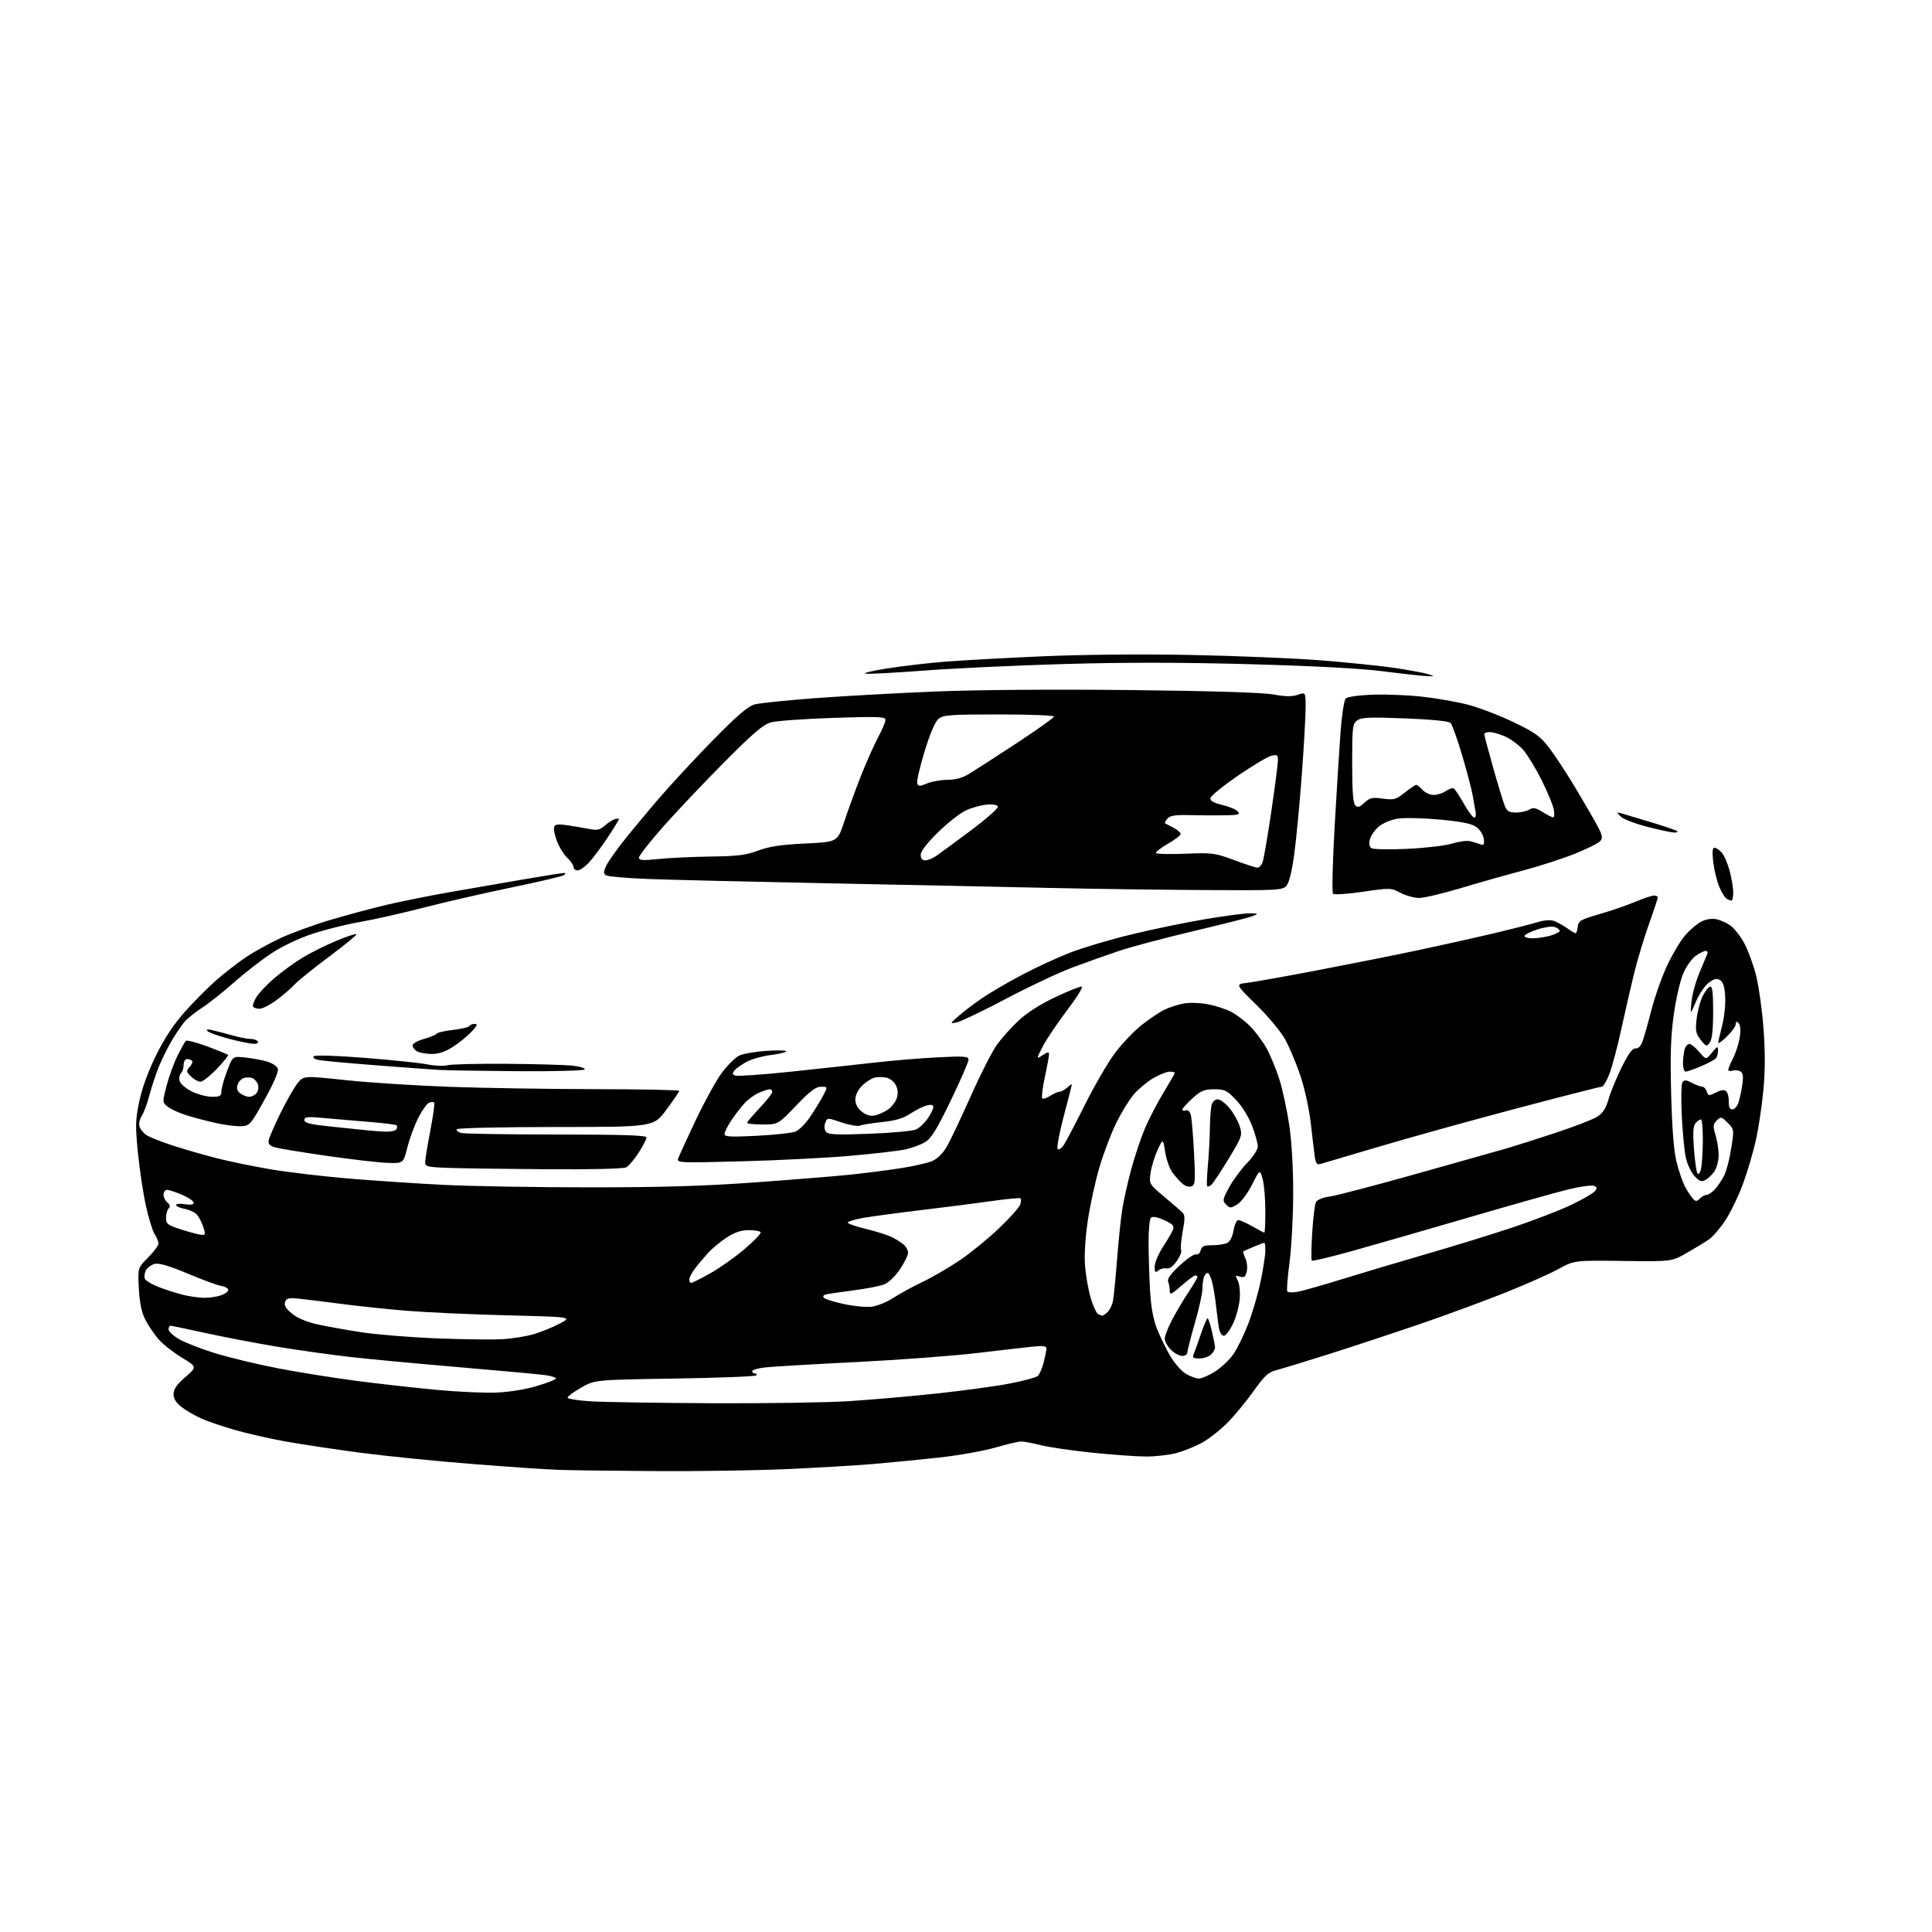 <?xml version="1.0" encoding="UTF-8" standalone="no"?>
<svg 
  version="1.1" 
  xmlns="http://www.w3.org/2000/svg" 
  xmlns:xlink="http://www.w3.org/1999/xlink" 
  xmlns:svg="http://www.w3.org/2000/svg"
  xmlns:rdf="http://www.w3.org/1999/02/22-rdf-syntax-ns#"
  xmlns:cc="http://creativecommons.org/ns#"
  xmlns:dc="http://purl.org/dc/elements/1.1/"
  viewBox="0 0 768 768"
  width="768"
  height="768"
>
<style>svg {background-color: white; }</style>"
<path stroke="none" fill="black" fill-rule="evenodd" d="M260.50,584.78C244.00,584.68 226.68,584.46 222.00,584.29C217.32,584.13 201.80,583.07 187.50,581.94C173.20,580.81 153.18,578.79 143.01,577.45C132.84,576.10 119.40,574.07 113.14,572.94C106.89,571.80 97.88,569.74 93.13,568.37C88.39,566.99 82.50,564.98 80.06,563.90C77.61,562.82 74.12,560.81 72.31,559.42C70.01,557.67 69.00,556.07 68.99,554.20C68.99,552.23 70.24,550.40 73.66,547.43C78.34,543.35 78.34,543.35 72.26,539.66C68.91,537.62 64.79,534.38 63.09,532.45C61.40,530.52 59.03,527.04 57.83,524.72C56.29,521.74 55.52,518.08 55.20,512.26C54.75,504.01 54.75,504.01 58.87,499.89C61.14,497.62 63.00,495.13 63.00,494.35C63.00,493.57 62.32,491.89 61.49,490.63C60.66,489.36 59.10,484.32 58.02,479.41C56.94,474.51 55.51,465.03 54.84,458.34C53.76,447.56 53.82,445.23 55.36,437.84C56.46,432.58 58.93,425.81 62.04,419.50C65.38,412.74 69.09,407.13 73.50,402.18C77.09,398.16 82.61,392.60 85.77,389.82C88.92,387.05 94.15,382.97 97.38,380.76C100.62,378.55 106.92,375.05 111.38,372.97C115.85,370.89 124.90,367.59 131.50,365.63C138.10,363.67 148.22,360.96 154.00,359.61C159.78,358.26 171.03,356.00 179.00,354.61C186.97,353.21 200.17,350.92 208.31,349.53C216.46,348.14 223.66,347.01 224.31,347.03C225.01,347.05 224.88,347.42 224.00,347.94C223.18,348.42 213.72,350.63 203.00,352.85C192.28,355.07 176.53,358.69 168.00,360.90C159.47,363.10 148.22,365.63 143.00,366.52C137.78,367.41 129.35,369.51 124.27,371.19C118.71,373.02 112.16,376.15 107.77,379.05C103.77,381.70 97.12,386.87 93.00,390.54C88.88,394.21 83.25,398.68 80.50,400.47C77.75,402.26 74.56,404.80 73.41,406.11C72.27,407.43 70.00,410.75 68.37,413.50C66.74,416.25 64.41,420.94 63.18,423.93C61.96,426.92 60.27,432.04 59.42,435.31C58.57,438.58 57.19,442.30 56.36,443.58C55.51,444.86 55.11,446.78 55.46,447.86C55.80,448.94 57.07,450.47 58.29,451.26C59.51,452.05 64.10,453.87 68.50,455.31C72.90,456.76 80.78,459.03 86.00,460.37C91.22,461.71 101.12,463.75 108.00,464.89C114.88,466.03 128.60,467.65 138.50,468.48C148.40,469.31 165.28,470.44 176.00,470.99C186.72,471.53 212.88,471.99 234.13,471.99C262.83,472.00 279.80,471.49 300.13,470.02C315.18,468.93 332.23,467.55 338.00,466.95C343.77,466.35 352.69,465.21 357.81,464.42C362.93,463.63 368.62,462.35 370.46,461.58C372.56,460.70 374.76,458.56 376.35,455.84C377.75,453.45 382.06,444.36 385.94,435.63C389.82,426.91 394.55,417.65 396.45,415.07C398.35,412.48 402.20,408.22 405.00,405.60C408.17,402.63 413.69,399.12 419.58,396.34C424.79,393.87 429.51,392.00 430.06,392.19C430.62,392.37 427.90,396.71 424.02,401.83C420.14,406.95 415.83,413.38 414.44,416.12C411.91,421.10 411.91,421.10 414.46,419.44C416.42,418.15 417.00,418.07 417.00,419.11C417.00,419.85 416.25,423.95 415.33,428.22C414.41,432.50 413.95,436.28 414.30,436.63C414.65,436.98 416.06,436.53 417.43,435.64C418.81,434.74 420.47,434.00 421.14,434.00C421.80,434.00 423.24,433.21 424.33,432.25C426.25,430.55 426.29,430.57 425.63,433.00C425.25,434.38 423.77,440.12 422.33,445.77C420.89,451.42 420.04,456.37 420.44,456.77C420.84,457.17 421.83,456.60 422.64,455.50C423.45,454.40 427.26,447.18 431.11,439.47C434.95,431.75 440.40,422.36 443.22,418.60C446.03,414.84 450.85,409.79 453.92,407.38C456.99,404.97 461.07,402.24 463.00,401.32C464.93,400.41 468.30,399.32 470.50,398.91C472.70,398.50 476.96,398.62 479.97,399.18C482.98,399.73 487.16,401.06 489.26,402.13C491.36,403.21 494.78,405.78 496.85,407.85C498.92,409.92 501.86,413.84 503.39,416.56C504.92,419.28 507.24,424.88 508.56,429.00C509.87,433.12 511.65,441.45 512.53,447.50C513.51,454.27 514.10,464.85 514.06,475.00C514.03,484.07 513.36,496.22 512.59,501.99C511.82,507.77 511.42,512.87 511.71,513.33C511.99,513.80 513.87,513.87 515.86,513.50C517.86,513.13 525.80,510.87 533.50,508.49C541.20,506.10 556.27,501.61 567.00,498.50C577.73,495.40 593.19,490.63 601.37,487.90C609.55,485.17 619.93,481.18 624.45,479.02C628.97,476.86 633.25,474.41 633.95,473.56C635.00,472.29 634.94,471.91 633.58,471.39C632.68,471.05 628.24,471.65 623.72,472.74C619.20,473.82 601.55,478.79 584.50,483.77C567.45,488.75 546.41,494.81 537.73,497.23C529.06,499.65 521.74,501.41 521.46,501.13C521.19,500.85 521.26,495.87 521.62,490.06C521.98,484.25 522.64,478.78 523.09,477.89C523.58,476.94 525.81,476.02 528.56,475.65C531.12,475.30 546.77,471.20 563.35,466.54C579.93,461.88 595.98,457.35 599.00,456.48C602.02,455.60 610.58,452.88 618.00,450.44C625.42,447.99 632.94,445.11 634.71,444.03C637.15,442.55 638.30,440.80 639.48,436.79C640.33,433.88 642.71,428.12 644.77,424.00C647.36,418.79 648.99,416.58 650.12,416.76C651.11,416.93 652.17,415.94 652.82,414.26C653.41,412.74 655.05,407.00 656.47,401.50C657.88,396.00 660.77,387.87 662.88,383.44C664.99,379.01 668.20,373.70 670.01,371.64C671.82,369.58 674.64,367.20 676.29,366.35C678.10,365.41 680.44,365.04 682.22,365.39C683.84,365.72 686.39,366.85 687.89,367.92C689.38,368.98 691.83,372.10 693.32,374.85C694.82,377.60 696.93,383.33 698.02,387.58C699.11,391.84 700.46,401.34 701.01,408.70C701.71,417.92 701.70,425.55 700.98,433.26C700.40,439.41 699.08,448.28 698.05,452.97C697.02,457.66 694.74,465.43 693.00,470.23C691.25,475.03 688.12,481.60 686.03,484.83C683.95,488.05 680.95,491.58 679.37,492.67C677.79,493.76 673.80,496.19 670.50,498.07C664.50,501.50 664.50,501.50 645.16,501.25C625.83,501.00 625.83,501.00 619.66,504.39C616.27,506.26 606.75,510.49 598.50,513.79C590.25,517.09 574.95,522.73 564.50,526.31C554.05,529.88 537.62,535.31 528.00,538.36C518.38,541.40 508.93,544.28 507.01,544.76C504.23,545.45 502.49,547.09 498.33,552.96C495.47,557.00 490.79,562.67 487.94,565.56C485.08,568.45 480.51,572.04 477.77,573.53C475.04,575.02 470.48,576.85 467.65,577.61C464.82,578.36 459.45,578.98 455.72,578.99C451.99,578.99 442.32,578.31 434.22,577.47C426.12,576.63 416.88,575.28 413.67,574.47C410.46,573.66 406.98,573.00 405.93,573.00C404.89,573.00 400.26,574.09 395.65,575.43C391.04,576.76 381.02,578.55 373.38,579.39C365.75,580.23 353.88,581.39 347.00,581.97C340.12,582.55 324.60,583.46 312.50,584.00C300.40,584.54 277.00,584.89 260.50,584.78zM283.02,557.81C304.20,557.91 328.73,557.54 337.52,556.98C346.31,556.42 362.05,555.05 372.50,553.93C382.95,552.80 395.94,551.03 401.36,549.98C406.78,548.93 411.79,547.59 412.50,547.00C413.20,546.42 414.28,543.95 414.89,541.53C415.50,539.10 416.00,536.58 416.00,535.93C416.00,535.11 414.42,534.91 410.75,535.28C407.86,535.57 397.85,536.73 388.50,537.84C379.15,538.96 357.55,540.57 340.50,541.43C323.45,542.28 307.14,543.24 304.25,543.56C301.36,543.88 299.00,544.56 299.00,545.07C299.00,545.58 299.52,546.00 300.17,546.00C300.81,546.00 301.00,546.34 300.59,546.75C300.17,547.16 285.59,547.73 268.17,548.00C236.50,548.50 236.50,548.50 231.13,551.54C228.18,553.22 225.71,555.02 225.63,555.54C225.56,556.07 229.78,556.75 235.00,557.06C240.22,557.37 261.83,557.70 283.02,557.81zM197.06,553.58C202.22,553.40 208.69,552.36 213.31,550.99C217.54,549.74 221.00,548.38 221.00,547.97C221.00,547.56 219.09,546.96 216.75,546.63C214.41,546.30 199.00,544.88 182.50,543.48C166.00,542.08 146.48,540.25 139.13,539.41C131.77,538.57 118.95,536.77 110.63,535.41C102.31,534.04 89.43,531.59 82.01,529.96C74.59,528.33 68.18,527.00 67.76,527.00C67.34,527.00 67.00,527.66 67.00,528.46C67.00,529.26 68.91,531.02 71.25,532.38C73.59,533.73 80.06,536.24 85.63,537.96C91.21,539.68 102.46,542.37 110.63,543.95C118.81,545.53 132.93,547.78 142.00,548.95C151.07,550.13 165.25,551.72 173.50,552.49C181.75,553.26 192.35,553.75 197.06,553.58zM476.55,548.00C477.68,548.00 480.61,546.73 483.05,545.18C485.50,543.62 488.75,540.54 490.28,538.33C491.80,536.12 494.44,530.76 496.13,526.41C497.82,522.06 500.05,514.45 501.09,509.50C502.13,504.55 502.98,499.04 502.99,497.25C502.99,495.46 502.83,494.00 502.62,494.00C502.41,494.00 500.50,494.72 498.37,495.61C496.24,496.49 494.37,497.33 494.21,497.48C494.05,497.62 494.45,498.89 495.09,500.30C495.73,501.70 495.96,504.04 495.59,505.48C495.07,507.58 494.52,507.98 492.88,507.46C491.02,506.87 490.94,507.02 492.03,509.05C492.71,510.33 493.04,513.50 492.80,516.45C492.56,519.29 491.34,523.72 490.09,526.30C488.84,528.89 487.22,531.00 486.49,531.00C485.76,531.00 484.92,529.76 484.62,528.25C484.32,526.74 483.80,522.80 483.45,519.50C483.10,516.20 482.39,511.81 481.87,509.75C481.35,507.69 480.54,506.00 480.07,506.00C479.60,506.00 478.94,506.71 478.61,507.58C478.27,508.45 478.00,510.59 477.99,512.33C477.99,514.07 476.64,520.17 474.99,525.88C473.35,531.59 472.00,536.88 472.00,537.63C472.00,538.38 471.08,539.00 469.95,539.00C468.83,539.00 466.80,537.90 465.45,536.55C464.10,535.20 463.00,533.22 463.00,532.15C463.00,531.08 464.33,527.68 465.95,524.60C467.57,521.52 470.49,516.59 472.45,513.65C474.40,510.70 476.00,508.00 476.00,507.65C476.00,507.29 475.61,507.00 475.14,507.00C474.67,507.00 472.19,508.84 469.64,511.08C465.69,514.56 465.00,514.87 465.00,513.17C465.00,512.07 464.72,510.42 464.37,509.51C463.92,508.36 465.30,506.42 468.99,503.01C471.88,500.34 474.80,498.37 475.49,498.63C476.18,498.90 476.98,498.19 477.27,497.06C477.71,495.40 478.62,495.00 481.97,495.00C484.26,495.00 486.94,494.57 487.93,494.04C488.99,493.47 490.00,491.40 490.38,489.04C490.73,486.82 491.58,485.01 492.26,485.01C492.94,485.02 495.46,486.14 497.85,487.51C500.25,488.88 502.38,490.00 502.60,490.00C502.82,490.00 503.00,486.06 502.99,481.25C502.99,476.44 502.50,470.76 501.91,468.63C500.84,464.75 500.84,464.75 497.67,470.98C495.89,474.48 493.30,477.91 491.76,478.82C489.23,480.33 488.90,480.33 487.39,478.82C485.89,477.32 485.99,476.79 488.63,471.94C490.21,469.04 493.41,464.70 495.75,462.30C498.10,459.88 500.00,456.95 500.00,455.75C500.00,454.56 498.99,450.89 497.75,447.60C496.44,444.12 493.79,439.81 491.42,437.31C487.75,433.43 486.88,433.00 482.67,433.00C478.71,433.00 477.40,433.55 474.00,436.62C471.80,438.61 470.00,440.62 470.00,441.08C470.00,441.55 470.62,441.70 471.37,441.41C472.21,441.09 472.98,441.78 473.36,443.19C473.70,444.46 474.28,451.23 474.64,458.22C475.24,469.62 475.13,471.01 473.62,471.59C472.61,471.98 471.09,471.49 469.85,470.37C468.72,469.34 466.94,467.31 465.90,465.86C464.86,464.40 463.63,460.80 463.16,457.86C462.30,452.50 462.30,452.50 460.15,457.16C458.96,459.72 457.71,463.81 457.38,466.24C456.78,470.64 456.80,470.67 462.63,475.58C465.85,478.28 469.12,481.10 469.90,481.84C471.08,482.95 471.12,484.24 470.12,489.63C469.47,493.18 469.20,496.51 469.52,497.02C469.83,497.54 469.06,499.45 467.80,501.27C466.32,503.40 464.86,504.44 463.70,504.21C462.71,504.00 461.25,504.38 460.45,505.04C459.24,506.04 459.00,505.78 459.00,503.48C459.00,501.95 460.50,498.41 462.34,495.60C464.17,492.80 465.97,489.69 466.33,488.70C466.84,487.28 466.07,486.49 462.74,485.00C459.92,483.73 458.17,483.43 457.50,484.10C456.95,484.65 456.53,489.24 456.57,494.30C456.60,499.36 456.87,507.77 457.16,513.00C457.51,519.30 458.41,524.36 459.84,528.00C461.03,531.02 463.37,535.88 465.04,538.79C466.72,541.70 469.53,544.96 471.29,546.04C473.06,547.11 475.42,547.99 476.55,548.00zM476.82,540.00C474.32,540.00 473.91,539.69 474.52,538.25C474.93,537.29 476.22,533.70 477.38,530.27C478.55,526.85 479.74,524.04 480.02,524.02C480.31,524.01 481.10,526.38 481.77,529.28C482.45,532.18 483.00,535.08 483.00,535.71C483.00,536.34 482.29,537.56 481.43,538.43C480.56,539.29 478.49,540.00 476.82,540.00zM199.69,532.35C203.65,532.12 209.27,531.22 212.19,530.35C215.11,529.49 219.75,527.59 222.50,526.14C227.50,523.51 227.50,523.51 201.50,522.86C187.20,522.49 169.20,521.68 161.50,521.04C153.80,520.40 142.55,519.22 136.50,518.42C130.45,517.63 122.92,516.69 119.77,516.35C114.82,515.80 113.95,515.97 113.35,517.53C112.84,518.86 113.56,520.10 115.99,522.13C118.08,523.88 121.78,525.46 125.91,526.39C129.53,527.21 137.45,528.64 143.50,529.57C149.55,530.50 163.05,531.60 173.50,532.02C183.95,532.43 195.74,532.58 199.69,532.35zM438.18,522.98C438.55,522.99 439.53,522.33 440.35,521.51C441.17,520.69 442.09,518.78 442.41,517.26C442.72,515.74 443.45,508.43 444.02,501.00C444.60,493.57 445.52,484.57 446.07,481.00C446.62,477.43 448.22,470.23 449.63,465.00C451.03,459.77 453.50,452.39 455.12,448.58C456.73,444.78 460.07,438.35 462.53,434.30C464.99,430.24 467.00,426.72 467.00,426.46C467.00,426.21 466.07,426.00 464.93,426.00C463.79,426.00 460.86,427.17 458.42,428.60C455.98,430.03 452.52,432.91 450.72,435.01C448.93,437.11 445.81,442.17 443.79,446.25C441.77,450.33 438.75,458.26 437.09,463.86C435.42,469.47 433.32,479.10 432.41,485.28C431.37,492.32 430.98,499.11 431.35,503.50C431.68,507.35 432.68,512.98 433.58,516.00C434.48,519.02 435.73,521.83 436.36,522.23C436.99,522.64 437.81,522.98 438.18,522.98zM346.50,519.43C348.70,519.15 352.52,517.61 355.00,515.99C357.48,514.37 362.71,511.51 366.63,509.63C370.55,507.76 377.25,503.87 381.53,500.98C385.80,498.10 392.81,492.38 397.11,488.27C401.41,484.17 405.21,479.91 405.56,478.83C405.90,477.74 405.96,476.63 405.69,476.36C405.42,476.09 400.32,476.57 394.35,477.42C388.38,478.27 375.78,479.89 366.35,481.01C356.92,482.14 346.46,483.55 343.10,484.14C339.75,484.73 337.00,485.57 337.00,486.00C337.00,486.43 340.26,487.57 344.25,488.53C348.24,489.49 352.85,490.95 354.50,491.76C356.15,492.57 358.29,493.93 359.25,494.78C360.21,495.62 361.00,497.06 361.00,497.98C361.00,498.90 359.57,501.82 357.82,504.45C356.02,507.17 353.32,509.80 351.57,510.52C349.88,511.21 344.23,512.32 339.00,512.98C333.77,513.64 328.86,514.38 328.08,514.62C327.23,514.89 327.03,515.42 327.58,515.96C328.09,516.46 331.65,517.55 335.50,518.39C339.35,519.23 344.30,519.70 346.50,519.43zM81.10,515.90C83.08,515.95 86.14,515.50 87.90,514.89C89.65,514.27 90.92,513.26 90.72,512.64C90.51,512.01 89.25,511.35 87.92,511.17C86.59,510.99 80.65,508.80 74.73,506.32C67.32,503.20 63.19,501.99 61.51,502.41C60.16,502.75 58.60,503.89 58.03,504.94C57.47,505.99 57.26,507.52 57.57,508.33C57.89,509.14 60.70,510.75 63.82,511.90C66.94,513.05 71.30,514.40 73.50,514.89C75.70,515.39 79.12,515.84 81.10,515.90zM274.75,509.99C275.16,509.98 278.52,508.29 282.22,506.24C285.91,504.18 292.08,499.83 295.92,496.57C299.76,493.31 302.67,490.28 302.39,489.82C302.11,489.37 299.97,489.00 297.64,489.00C294.66,489.00 292.06,489.86 288.95,491.87C286.50,493.45 283.11,496.26 281.42,498.12C279.72,499.98 277.36,502.80 276.17,504.38C274.98,505.97 274.00,507.88 274.00,508.63C274.00,509.39 274.34,509.99 274.75,509.99zM80.20,490.89C81.68,490.99 81.75,490.58 80.81,487.75C80.21,485.96 79.08,483.76 78.29,482.85C77.51,481.94 75.32,480.91 73.43,480.55C71.55,480.20 70.00,479.51 70.00,479.02C70.00,478.53 71.58,478.38 73.50,478.69C75.82,479.07 77.00,478.87 77.00,478.10C77.00,477.45 74.94,476.04 72.42,474.96C69.90,473.88 67.20,473.00 66.42,473.00C65.64,473.00 65.00,473.84 65.00,474.88C65.00,475.91 65.69,477.33 66.54,478.04C67.61,478.92 67.77,479.63 67.04,480.36C66.47,480.93 66.00,482.62 66.00,484.11C66.00,486.56 66.61,487.02 72.25,488.81C75.69,489.90 79.26,490.84 80.20,490.89zM675.69,476.46C676.49,475.66 677.71,475.00 678.40,475.00C679.09,475.00 680.58,473.99 681.71,472.75C682.84,471.51 684.50,469.05 685.39,467.28C686.28,465.52 687.55,460.66 688.19,456.49C689.36,448.96 689.36,448.90 686.76,446.31C684.30,443.85 684.06,443.80 682.44,445.42C680.93,446.93 680.88,447.64 681.98,451.31C682.67,453.61 683.21,457.22 683.18,459.33C683.15,461.44 682.42,464.24 681.56,465.55C680.70,466.86 679.10,468.41 677.99,469.01C676.33,469.89 675.56,469.63 673.58,467.49C672.26,466.06 670.71,462.78 670.14,460.20C669.57,457.61 668.85,450.10 668.53,443.50C668.21,436.90 668.33,430.92 668.80,430.22C669.49,429.19 670.23,429.24 672.58,430.46C674.18,431.30 676.03,431.99 676.68,431.99C677.33,432.00 678.14,432.86 678.47,433.90C679.03,435.68 679.28,435.71 682.12,434.29C684.28,433.21 685.48,433.08 686.24,433.84C686.83,434.43 687.27,436.28 687.22,437.95C687.16,440.00 687.61,441.00 688.59,441.00C689.39,441.00 690.45,439.95 690.94,438.66C691.43,437.37 692.15,434.17 692.55,431.55C693.08,427.97 692.92,426.56 691.88,425.91C691.12,425.44 689.71,425.29 688.75,425.59C687.79,425.89 687.00,425.75 687.00,425.28C687.00,424.81 687.88,422.69 688.96,420.58C690.04,418.47 691.22,414.74 691.58,412.30C692.01,409.47 691.84,407.44 691.12,406.72C690.29,405.89 690.00,405.99 690.00,407.10C690.00,407.93 688.42,410.13 686.50,412.00C684.58,413.87 683.00,415.03 683.00,414.59C683.00,414.15 683.70,411.10 684.55,407.82C685.40,404.53 685.96,399.34 685.80,396.28C685.59,392.33 685.00,390.39 683.79,389.63C682.46,388.80 681.44,389.02 679.29,390.62C677.75,391.76 675.46,395.12 674.19,398.09C671.88,403.50 671.88,403.50 672.39,398.28C672.67,395.40 674.07,390.23 675.51,386.78C676.94,383.32 678.36,379.94 678.66,379.25C678.97,378.56 678.67,378.00 678.01,378.00C677.35,378.00 675.56,378.89 674.04,379.97C672.52,381.06 670.30,384.21 669.11,386.98C667.91,389.74 666.23,397.07 665.36,403.25C664.15,411.85 663.90,419.32 664.31,435.00C664.67,448.66 665.38,457.60 666.43,461.80C667.29,465.26 668.73,469.54 669.62,471.30C670.51,473.06 671.91,475.27 672.74,476.21C674.04,477.70 674.41,477.73 675.69,476.46zM481.53,470.97C480.86,471.53 480.12,471.79 479.88,471.54C479.64,471.30 479.76,467.59 480.15,463.30C480.54,459.01 480.90,452.35 480.94,448.50C480.99,444.65 481.30,440.49 481.63,439.25C481.97,437.97 483.01,437.00 484.04,437.00C485.04,437.00 487.17,438.59 488.77,440.54C490.38,442.48 492.20,445.74 492.82,447.76C493.91,451.30 493.73,451.82 488.35,460.71C485.27,465.80 482.20,470.42 481.53,470.97zM676.11,464.99C676.49,463.62 676.85,458.56 676.90,453.75C676.96,448.94 676.61,445.00 676.12,445.00C675.64,445.00 674.67,445.69 673.98,446.53C673.05,447.65 672.89,450.35 673.37,456.65C673.73,461.37 674.34,465.74 674.72,466.36C675.14,467.03 675.69,466.48 676.11,464.99zM217.32,464.79C200.92,464.68 183.34,464.44 178.25,464.25C169.92,463.96 169.00,463.73 169.00,462.01C169.00,460.96 169.93,455.30 171.06,449.44C172.19,443.58 172.88,438.55 172.60,438.27C172.32,437.98 171.41,438.01 170.58,438.33C169.76,438.65 167.85,441.29 166.35,444.20C164.84,447.12 162.87,452.43 161.97,456.00C160.32,462.50 160.32,462.50 153.91,462.25C150.38,462.12 139.62,460.87 130.00,459.49C120.38,458.10 111.15,456.59 109.50,456.14C107.33,455.54 106.58,454.79 106.78,453.41C106.94,452.36 109.06,447.45 111.49,442.50C113.93,437.55 117.00,432.17 118.32,430.55C120.73,427.60 120.73,427.60 137.61,429.39C146.90,430.37 165.53,431.56 179.00,432.04C192.47,432.52 218.46,432.93 236.75,432.96C255.04,432.98 270.00,433.28 270.00,433.63C270.00,433.97 267.71,437.35 264.91,441.13C259.81,448.00 259.81,448.00 220.96,448.00C199.47,448.00 181.87,448.40 181.57,448.89C181.27,449.37 182.03,450.04 183.26,450.37C184.49,450.70 201.59,450.98 221.25,450.99C247.74,451.00 257.00,451.30 257.00,452.16C257.00,452.80 255.59,455.52 253.88,458.19C252.16,460.87 249.94,463.50 248.94,464.03C247.86,464.61 235.07,464.92 217.32,464.79zM524.81,462.72C523.53,463.09 523.01,462.40 522.65,459.85C522.39,458.01 521.68,452.04 521.07,446.60C520.44,440.99 518.65,432.76 516.93,427.62C515.25,422.63 512.49,416.06 510.78,413.02C509.08,409.98 503.94,403.84 499.37,399.37C491.05,391.25 491.05,391.25 495.78,390.69C498.37,390.39 511.07,388.12 524.00,385.65C536.92,383.18 555.15,379.54 564.50,377.55C573.85,375.56 587.12,372.60 594.00,370.97C600.88,369.34 608.52,367.39 611.00,366.63C613.93,365.74 616.32,365.56 617.85,366.14C619.15,366.62 621.47,367.91 623.01,369.01C624.55,370.10 626.05,371.00 626.34,371.00C626.63,371.00 627.01,369.82 627.18,368.38C627.47,366.03 628.33,365.53 635.79,363.38C640.35,362.07 646.75,359.87 650.01,358.50C653.27,357.12 656.63,356.00 657.47,356.00C658.31,356.00 659.00,356.34 659.00,356.75C659.00,357.16 657.44,361.88 655.52,367.22C653.61,372.57 650.96,381.34 649.64,386.72C648.31,392.10 646.01,402.09 644.53,408.93C643.05,415.77 640.94,423.75 639.85,426.68C638.75,429.61 637.33,432.00 636.68,431.99C636.03,431.99 620.88,435.86 603.00,440.59C585.12,445.32 560.60,452.13 548.50,455.72C536.40,459.30 525.74,462.46 524.81,462.72zM294.86,461.64C269.63,462.30 268.96,462.27 269.62,460.41C270.00,459.36 273.17,452.46 276.66,445.08C280.16,437.70 284.83,429.26 287.03,426.34C289.24,423.42 292.27,420.41 293.77,419.65C295.27,418.89 300.21,418.03 304.75,417.73C309.29,417.43 312.79,417.53 312.53,417.95C312.27,418.37 309.54,419.01 306.45,419.38C303.37,419.74 299.17,420.89 297.11,421.94C295.05,422.99 292.78,424.56 292.07,425.42C291.00,426.71 291.04,427.08 292.32,427.57C293.17,427.90 303.01,427.20 314.18,426.03C325.36,424.85 340.35,423.22 347.50,422.41C354.65,421.59 366.01,420.65 372.75,420.31C383.48,419.77 385.00,419.89 385.00,421.27C385.00,422.13 381.83,429.42 377.95,437.46C372.38,449.01 370.23,452.50 367.73,454.02C365.98,455.08 362.29,456.42 359.53,456.98C356.76,457.55 346.91,458.68 337.64,459.48C328.37,460.29 309.12,461.26 294.86,461.64zM300.75,451.50C307.76,451.15 314.70,450.40 316.17,449.84C317.63,449.28 320.38,446.50 322.26,443.66C324.15,440.81 326.45,437.03 327.37,435.24C329.05,432.00 329.05,432.00 326.34,432.00C324.28,432.00 321.94,433.78 316.47,439.50C309.30,447.00 309.30,447.00 303.15,447.00C299.77,447.00 297.00,446.71 297.00,446.35C297.00,445.99 299.25,443.31 302.00,440.41C304.75,437.50 307.00,434.64 307.00,434.06C307.00,433.48 306.54,433.00 305.97,433.00C305.40,433.00 303.49,433.62 301.72,434.38C299.95,435.13 297.33,437.05 295.89,438.63C294.45,440.21 292.09,443.29 290.64,445.48C289.19,447.67 288.00,450.07 288.00,450.81C288.00,451.90 290.42,452.03 300.75,451.50zM345.61,450.69C354.47,450.36 362.81,449.59 364.13,448.99C365.45,448.38 367.54,446.42 368.77,444.63C370.00,442.84 371.00,440.79 371.00,440.08C371.00,439.19 370.20,438.98 368.42,439.43C367.00,439.79 364.07,441.25 361.92,442.67C359.09,444.55 355.99,445.47 350.75,446.02C346.76,446.43 342.77,447.07 341.88,447.44C340.99,447.81 337.69,447.25 334.55,446.18C328.84,444.26 328.84,444.26 328.04,446.38C327.55,447.66 327.68,449.05 328.36,449.90C329.28,451.04 332.47,451.18 345.61,450.69zM153.19,449.85C155.22,449.93 157.18,449.52 157.54,448.93C157.90,448.35 157.96,447.63 157.67,447.34C157.38,447.05 152.50,446.43 146.82,445.97C141.14,445.52 133.01,444.82 128.75,444.43C122.17,443.83 121.00,443.95 121.00,445.24C121.00,446.44 123.36,447.00 132.25,447.90C138.44,448.53 144.85,449.19 146.50,449.37C148.15,449.55 151.16,449.77 153.19,449.85zM95.95,447.69C94.05,447.80 89.58,447.24 86.00,446.46C82.42,445.67 77.09,444.27 74.15,443.35C71.21,442.42 67.84,440.88 66.65,439.92C64.51,438.18 64.51,438.15 66.25,431.48C67.21,427.80 69.16,422.48 70.57,419.65C71.99,416.82 73.46,414.17 73.85,413.77C74.24,413.37 78.08,414.35 82.39,415.96C86.69,417.56 90.41,419.08 90.66,419.32C90.90,419.57 88.90,422.07 86.20,424.89C83.51,427.70 80.56,430.00 79.65,430.00C78.74,430.00 77.06,429.06 75.92,427.92C74.01,426.01 73.97,425.69 75.42,424.09C76.29,423.13 76.70,422.04 76.34,421.67C75.97,421.30 75.07,421.00 74.33,421.00C73.60,421.00 73.00,422.03 73.00,423.30C73.00,424.56 72.51,426.09 71.90,426.70C71.30,427.30 71.09,428.71 71.45,429.83C71.80,430.95 74.01,432.80 76.36,433.93C78.71,435.07 82.29,436.00 84.32,436.00C87.41,436.00 88.00,435.66 88.00,433.86C88.00,432.69 89.01,429.05 90.25,425.78C92.50,419.83 92.50,419.83 97.50,420.37C100.25,420.67 104.16,421.39 106.19,421.99C108.22,422.58 110.14,423.86 110.45,424.84C110.80,425.93 108.78,430.64 105.21,437.06C99.68,447.02 99.25,447.51 95.95,447.69zM347.87,443.39C349.32,443.07 351.62,442.01 353.00,441.05C354.38,440.08 355.92,438.12 356.43,436.69C357.05,434.96 356.97,433.24 356.21,431.57C355.58,430.19 353.93,428.77 352.53,428.42C351.14,428.07 348.95,428.05 347.66,428.37C346.37,428.69 344.12,430.15 342.66,431.62C341.05,433.22 340.00,435.38 340.00,437.06C340.00,438.88 340.91,440.57 342.62,441.92C344.43,443.34 346.06,443.80 347.87,443.39zM99.07,436.00C100.00,436.00 101.30,435.35 101.96,434.55C102.62,433.75 102.89,432.22 102.54,431.14C102.20,430.06 101.20,428.91 100.32,428.57C99.44,428.23 97.90,428.21 96.91,428.53C95.92,428.84 94.80,430.06 94.43,431.22C93.96,432.69 94.32,433.76 95.57,434.67C96.57,435.40 98.14,436.00 99.07,436.00zM206.19,425.82C192.06,425.71 178.03,425.49 175.00,425.33C171.97,425.16 160.50,424.33 149.50,423.47C138.50,422.62 128.22,421.67 126.65,421.36C124.95,421.02 124.17,420.43 124.71,419.89C125.25,419.35 133.44,419.60 145.06,420.52C155.75,421.36 166.90,422.52 169.83,423.11C172.76,423.70 176.36,423.85 177.83,423.45C179.30,423.05 189.95,422.79 201.50,422.88C213.05,422.97 224.86,423.31 227.74,423.63C230.62,423.96 232.73,424.63 232.43,425.11C232.13,425.60 220.32,425.92 206.19,425.82zM670.06,426.00C669.48,426.00 669.01,424.54 669.01,422.75C669.02,420.96 669.30,418.49 669.63,417.25C669.96,416.01 670.82,415.00 671.53,415.00C672.24,415.00 674.02,416.43 675.49,418.17C678.16,421.34 678.16,421.34 680.54,418.42C682.63,415.87 682.93,415.75 682.95,417.50C682.96,418.60 682.64,419.97 682.23,420.55C681.83,421.13 679.17,422.59 676.31,423.80C673.46,425.01 670.65,426.00 670.06,426.00zM171.55,418.97C169.32,418.95 166.71,418.48 165.75,417.92C164.79,417.36 164.00,416.31 164.00,415.58C164.00,414.85 166.04,413.69 168.53,412.99C171.01,412.30 173.28,411.36 173.56,410.91C173.83,410.46 176.76,409.79 180.05,409.41C183.35,409.04 186.29,408.35 186.58,407.87C186.88,407.39 187.85,407.00 188.75,407.00C189.97,407.00 189.65,407.77 187.44,410.13C185.82,411.86 182.50,414.56 180.05,416.13C176.99,418.11 174.35,418.99 171.55,418.97zM679.67,414.43C678.42,416.15 678.21,416.09 676.07,413.38C674.10,410.88 673.88,409.77 674.44,405.00C674.79,401.98 675.85,397.95 676.79,396.05C677.73,394.16 679.06,392.43 679.75,392.22C680.69,391.93 681.00,394.37 681.00,402.23C681.00,409.29 680.57,413.20 679.67,414.43zM100.81,414.94C99.54,414.91 95.14,414.01 91.04,412.94C86.94,411.86 83.12,410.51 82.54,409.92C81.81,409.17 82.39,409.06 84.50,409.53C86.15,409.90 89.72,410.84 92.43,411.60C95.14,412.37 98.38,413.00 99.62,413.00C100.87,413.00 102.16,413.45 102.50,414.00C102.85,414.56 102.10,414.98 100.81,414.94zM380.50,406.36C377.50,407.02 377.50,407.02 381.00,403.92C382.93,402.22 387.06,399.07 390.20,396.91C393.33,394.76 400.53,390.55 406.20,387.55C411.86,384.56 420.55,380.55 425.50,378.64C430.45,376.73 441.22,373.53 449.44,371.53C457.66,369.52 470.86,366.78 478.77,365.44C486.69,364.10 494.81,363.03 496.83,363.06C500.31,363.12 500.37,363.18 498.00,364.15C496.62,364.71 486.10,367.38 474.61,370.09C463.12,372.81 449.77,376.35 444.93,377.97C440.09,379.59 431.72,382.57 426.32,384.59C420.92,386.60 409.07,392.18 400.00,396.98C390.93,401.78 382.15,406.00 380.50,406.36zM103.18,401.00C102.04,401.00 100.89,400.63 100.61,400.18C100.33,399.73 100.92,398.01 101.92,396.37C102.92,394.72 106.19,391.28 109.18,388.73C112.17,386.18 117.23,382.51 120.42,380.59C123.62,378.66 129.60,375.69 133.71,373.98C137.83,372.26 141.41,371.08 141.68,371.35C141.95,371.62 137.07,375.64 130.84,380.28C124.60,384.92 118.38,389.94 117.00,391.45C115.62,392.95 112.41,395.72 109.87,397.59C107.32,399.47 104.31,401.00 103.18,401.00zM609.25,372.99C611.04,372.99 614.19,372.52 616.25,371.95C618.31,371.37 620.00,370.51 620.00,370.02C620.00,369.53 619.09,368.85 617.98,368.49C616.87,368.14 613.72,368.60 610.98,369.51C608.24,370.42 606.00,371.57 606.00,372.08C606.00,372.59 607.46,373.00 609.25,372.99zM688.25,357.98C687.84,357.98 686.95,357.62 686.29,357.20C685.62,356.78 684.33,354.65 683.41,352.46C682.49,350.28 681.43,345.91 681.05,342.75C680.57,338.66 680.70,337.00 681.53,337.00C682.17,337.00 683.46,337.85 684.41,338.90C685.35,339.94 686.77,343.21 687.55,346.15C688.34,349.09 688.98,352.96 688.99,354.75C688.99,356.54 688.66,357.99 688.25,357.98zM564.00,356.96C562.08,356.93 558.78,356.00 556.67,354.89C552.92,352.91 552.58,352.90 541.77,354.49C535.69,355.38 530.34,355.74 529.89,355.29C529.44,354.84 529.73,342.78 530.54,328.48C531.36,314.19 532.42,297.17 532.91,290.65C533.40,284.13 534.32,278.28 534.95,277.65C535.59,277.00 540.22,276.35 545.52,276.15C550.70,275.96 559.56,276.31 565.22,276.93C570.87,277.54 579.10,278.98 583.50,280.12C587.90,281.26 596.03,284.38 601.58,287.03C610.18,291.16 612.25,292.64 615.75,297.18C618.00,300.11 622.71,307.29 626.22,313.14C629.73,318.99 633.68,325.81 635.00,328.29C636.96,331.99 637.17,333.09 636.15,334.32C635.46,335.15 630.90,337.43 626.03,339.38C621.15,341.33 611.84,344.34 605.33,346.07C598.82,347.79 587.65,350.95 580.50,353.10C573.35,355.24 565.92,356.98 564.00,356.96zM478.10,353.81C460.72,353.71 433.23,353.33 417.00,352.96C400.77,352.59 361.62,351.77 330.00,351.14C298.38,350.51 265.71,349.73 257.40,349.40C249.10,349.07 241.70,348.43 240.96,347.97C239.86,347.29 239.84,346.64 240.87,344.38C241.56,342.86 244.45,338.67 247.28,335.06C250.12,331.45 256.47,323.77 261.41,318.00C266.34,312.23 276.25,301.53 283.41,294.23C293.05,284.42 297.37,280.71 299.97,280.02C301.91,279.50 312.73,278.38 324.00,277.53C335.27,276.69 356.88,275.49 372.00,274.88C388.47,274.21 419.56,273.98 449.50,274.31C481.61,274.67 501.88,275.29 506.15,276.06C511.01,276.94 513.64,276.97 515.90,276.18C519.00,275.10 519.00,275.10 519.00,281.30C519.00,284.71 518.32,296.73 517.49,308.00C516.66,319.27 515.31,333.41 514.50,339.41C513.54,346.46 512.42,350.98 511.35,352.16C509.80,353.88 507.61,353.99 478.10,353.81zM229.60,346.00C228.72,346.00 228.00,345.40 228.00,344.67C228.00,343.95 226.89,342.30 225.53,341.02C224.16,339.74 222.31,336.76 221.40,334.39C220.50,332.02 219.99,329.46 220.28,328.70C220.68,327.66 221.95,327.51 225.65,328.07C228.32,328.48 232.21,329.14 234.29,329.54C237.34,330.13 238.51,329.89 240.29,328.29C241.51,327.19 243.29,326.02 244.25,325.68C245.21,325.34 246.00,325.33 246.00,325.65C246.00,325.97 243.96,329.29 241.48,333.03C238.99,336.78 235.66,341.22 234.08,342.92C232.49,344.61 230.48,346.00 229.60,346.00zM499.77,344.92C500.48,344.96 501.43,343.99 501.89,342.75C502.36,341.51 503.92,332.40 505.38,322.50C506.83,312.60 508.01,303.44 508.01,302.14C508.00,300.08 507.66,299.87 505.29,300.46C503.81,300.84 497.85,304.40 492.05,308.38C486.25,312.36 481.37,316.33 481.20,317.20C480.98,318.35 482.24,319.10 485.90,319.98C488.65,320.64 491.43,321.81 492.07,322.59C493.06,323.78 492.24,324.02 486.87,324.10C483.37,324.16 477.10,324.12 472.94,324.02C467.06,323.88 465.08,324.20 464.05,325.44C463.31,326.33 462.89,327.15 463.11,327.27C463.32,327.40 464.81,328.18 466.40,329.00C468.00,329.82 469.31,330.95 469.33,331.50C469.34,332.05 467.04,333.82 464.23,335.43C461.41,337.03 459.31,338.69 459.56,339.09C459.81,339.50 465.07,339.62 471.26,339.37C481.85,338.93 482.96,339.07 490.50,341.87C494.90,343.50 499.07,344.87 499.77,344.92zM261.75,341.47C266.01,341.02 275.35,340.59 282.51,340.49C293.18,340.35 296.57,339.93 301.40,338.12C305.82,336.47 310.48,335.77 320.11,335.31C332.94,334.69 332.94,334.69 335.61,326.60C337.07,322.14 340.05,314.00 342.21,308.50C344.38,303.00 347.47,296.06 349.08,293.07C350.68,290.09 352.00,286.98 352.00,286.17C352.00,284.89 349.21,284.78 331.25,285.37C319.84,285.75 308.73,286.54 306.57,287.12C303.45,287.96 299.62,291.21 288.05,302.84C280.03,310.90 269.09,322.45 263.73,328.50C258.38,334.55 254.00,340.12 254.00,340.89C254.00,342.02 255.42,342.13 261.75,341.47zM367.78,342.00C368.76,342.00 370.67,341.25 372.03,340.34C373.39,339.42 379.58,334.87 385.80,330.22C392.01,325.58 396.91,321.26 396.69,320.64C396.46,319.97 394.67,319.63 392.39,319.82C390.25,320.00 386.58,320.98 384.24,322.02C381.90,323.05 376.84,326.97 372.99,330.74C368.51,335.13 366.00,338.37 366.00,339.79C366.00,341.24 366.61,342.00 367.78,342.00zM559.50,337.43C566.65,337.10 574.66,336.15 577.30,335.32C579.94,334.49 583.16,334.07 584.46,334.40C585.75,334.73 587.57,335.28 588.49,335.63C589.84,336.15 590.10,335.75 589.83,333.49C589.65,331.94 588.37,329.86 586.96,328.81C585.08,327.41 581.33,326.64 572.46,325.81C565.88,325.19 558.36,325.01 555.75,325.40C553.03,325.82 549.78,327.16 548.11,328.56C546.52,329.90 544.92,332.19 544.55,333.65C544.12,335.38 544.34,336.61 545.19,337.17C545.91,337.64 552.35,337.76 559.50,337.43zM665.42,330.95C664.36,330.92 659.55,329.88 654.73,328.64C649.90,327.40 645.18,325.56 644.23,324.56C642.58,322.83 642.60,322.77 644.50,323.31C645.60,323.62 650.92,325.22 656.33,326.85C661.74,328.49 666.43,330.09 666.75,330.41C667.07,330.74 666.47,330.98 665.42,330.95zM586.03,325.00C586.58,325.00 586.83,323.99 586.58,322.75C586.32,321.51 585.83,318.70 585.48,316.50C585.13,314.30 583.25,307.10 581.30,300.50C579.35,293.90 577.24,287.99 576.62,287.37C575.93,286.67 568.97,285.98 558.50,285.57C544.40,285.02 541.16,285.16 539.51,286.37C537.66,287.72 537.51,289.01 537.51,303.36C537.50,314.38 537.86,319.26 538.74,320.14C539.72,321.12 540.47,320.90 542.41,319.08C544.53,317.10 545.50,316.88 549.71,317.46C554.12,318.07 554.91,317.85 558.42,315.06C560.54,313.38 562.59,312.00 562.98,312.00C563.37,312.00 564.50,312.90 565.50,314.00C566.50,315.10 568.49,316.00 569.93,316.00C571.37,316.00 573.56,315.30 574.78,314.44C576.00,313.59 577.41,313.14 577.91,313.44C578.40,313.75 580.21,316.48 581.91,319.50C583.62,322.53 585.47,325.00 586.03,325.00zM617.38,324.92C617.86,324.96 617.97,323.54 617.64,321.75C617.30,319.96 615.11,314.68 612.76,310.00C610.42,305.33 607.15,299.97 605.51,298.09C603.86,296.22 600.71,293.87 598.51,292.86C596.30,291.86 593.49,291.03 592.25,291.02C591.01,291.01 590.00,291.36 590.00,291.79C590.00,292.23 591.58,298.19 593.52,305.04C595.45,311.89 597.53,318.74 598.14,320.25C599.04,322.49 599.87,323.00 602.63,323.00C604.50,323.00 606.87,322.48 607.89,321.84C609.40,320.90 610.40,321.07 613.13,322.75C614.98,323.90 616.89,324.87 617.38,324.92zM368.54,311.42C370.41,310.64 374.03,310.00 376.60,310.00C379.60,310.00 382.55,309.23 384.88,307.83C386.87,306.64 395.36,301.17 403.75,295.67C412.14,290.17 419.00,285.29 419.00,284.83C419.00,284.38 409.15,284.00 397.11,284.00C377.74,284.00 374.98,284.20 373.09,285.75C371.72,286.88 369.73,291.51 367.52,298.76C365.62,304.96 364.31,310.66 364.61,311.43C365.07,312.64 365.63,312.63 368.54,311.42zM567.50,268.78C565.85,268.75 558.20,267.92 550.50,266.93C541.27,265.74 523.14,264.75 497.25,264.04C470.13,263.29 447.25,263.26 423.25,263.95C404.14,264.50 379.14,265.67 367.70,266.54C356.27,267.41 345.69,267.98 344.20,267.80C342.72,267.62 346.45,266.70 352.50,265.74C358.55,264.78 368.90,263.57 375.50,263.04C382.10,262.51 399.43,261.55 414.00,260.91C429.98,260.20 453.40,259.98 473.00,260.35C490.88,260.69 514.22,261.65 524.87,262.48C535.52,263.32 548.79,264.68 554.37,265.51C559.94,266.34 565.85,267.43 567.50,267.93C570.50,268.83 570.50,268.83 567.50,268.78z" />

</svg>